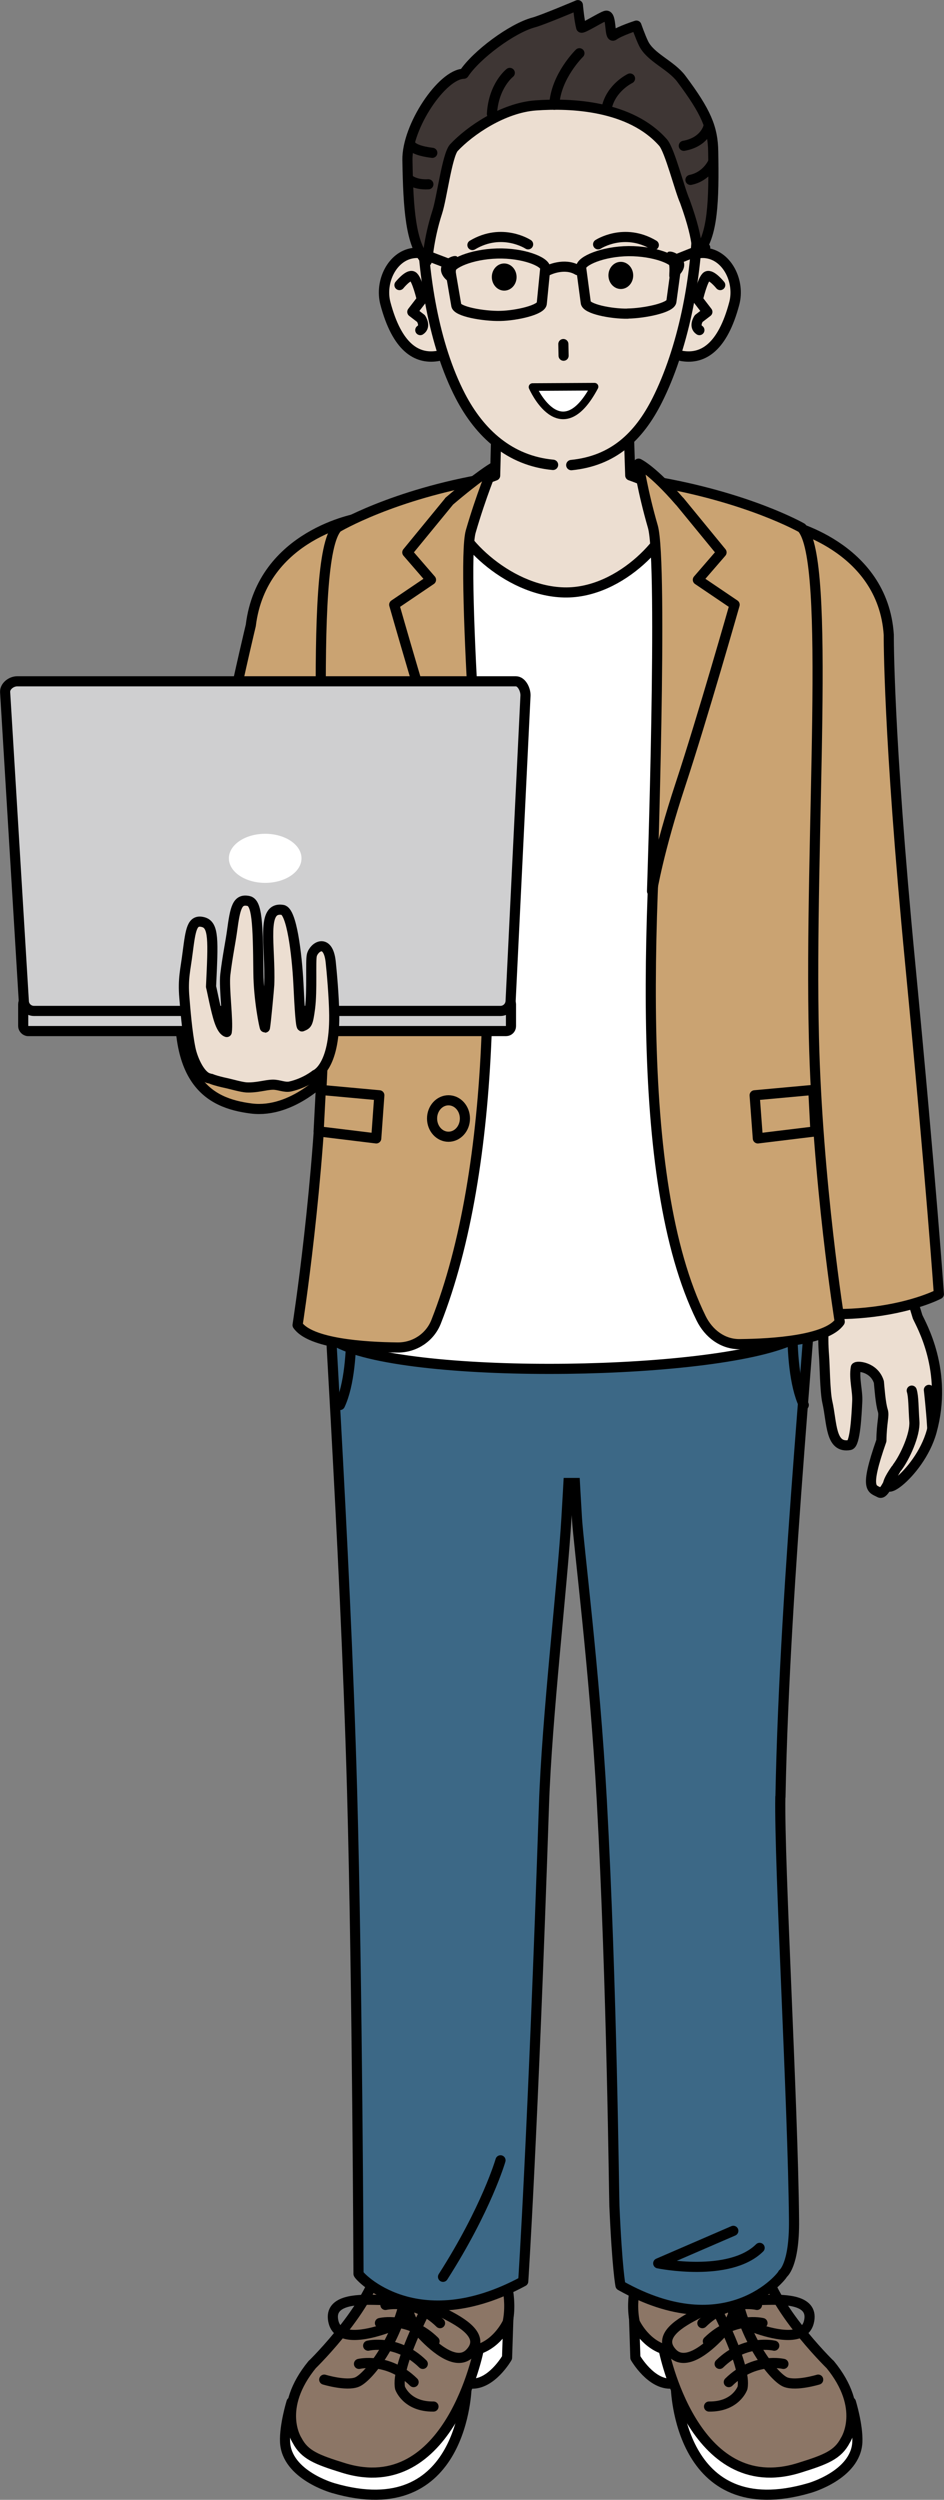 <?xml version="1.0" encoding="UTF-8"?><svg id="_イヤー_2" xmlns="http://www.w3.org/2000/svg" viewBox="0 0 79.31 209.84"><rect x="0" y="0" width="79.31" height="209.84" fill="#808080" stroke="none"/><defs><style>.cls-1{stroke-width:.64px;}.cls-1,.cls-2,.cls-3{fill:#fff;}.cls-1,.cls-4,.cls-5,.cls-6,.cls-7,.cls-3,.cls-8,.cls-9,.cls-10,.cls-11,.cls-12{stroke:#000;stroke-linecap:round;stroke-linejoin:round;}.cls-13,.cls-7,.cls-10{fill:#ecded1;}.cls-14,.cls-4{fill:#3c6886;}.cls-4,.cls-5,.cls-6,.cls-7,.cls-3,.cls-8,.cls-9,.cls-12{stroke-width:.85px;}.cls-5{fill:#3e3634;}.cls-6{fill:#8c7666;}.cls-8{fill:#caa372;}.cls-9{fill:#cfcfd0;}.cls-10,.cls-11{stroke-width:.87px;}.cls-11,.cls-12{fill:none;}</style></defs><g id="_イヤー_1-2"><g><g><g><path class="cls-3" d="M24.49,201.64s1.47,5.81,11.76,1.4l2.95-2.69s-.2,11.72-11.22,8.5c0,0-3.9-1.09-4.03-3.86-.06-1.4,.54-3.35,.54-3.35Z"/><path class="cls-3" d="M42.74,193.64l-.14,4.27s-1.33,2.33-3.09,2.17l-.21-3.6s2.87-.87,3.44-2.84Z"/><path class="cls-6" d="M26.25,198.47s5.46-5.33,5.67-9.06c0,0,2.18-2,4.27-1.95,3.83,.1,5.65,2.11,5.67,2.1,.54,1.23,1.22,3.32,.79,5.38,0,0-.77,1.7-2.42,2.25,0,0-2.46,12.74-11.38,9.97-2.26-.7-3.26-1.1-3.89-2.31,0,0-1.78-2.66,1.29-6.39Z"/><path class="cls-12" d="M30.93,196.9s2.43-.59,4.59,1.53"/><path class="cls-12" d="M30.16,198.43s2.43-.59,4.59,1.53"/><path class="cls-12" d="M31.92,195s2.43-.59,4.59,1.53"/><path class="cls-12" d="M36.97,195.01c-2.15-2.12-4.59-1.53-4.59-1.53"/><path class="cls-12" d="M36.42,202.01c-2.26,.03-2.81-1.56-2.81-1.56-.38-1.84,2.32-6.89,2.32-6.89,0,0,2.26-1.35,4.1-1.08"/><path class="cls-12" d="M27.24,199.75s1.84,.56,2.74,.21,3.16-3.15,4-6.75l-1.85-2.22"/><path class="cls-12" d="M34.46,193.59c.14,.61-.8,1.46-2.23,1.93s-3.78,1-4.2-.57c-.5-1.89,1.91-1.93,3.41-1.9,1.67,.03,2.92,.1,3.02,.54Z"/><path class="cls-12" d="M34.46,193.29c-.41,.48,.03,1.66,1.07,2.75s2.88,2.65,3.98,1.46c1.33-1.43-.79-2.59-2.13-3.28-1.49-.76-2.63-1.27-2.92-.93Z"/></g><g><path class="cls-3" d="M71.49,201.64s-1.47,5.81-11.76,1.4l-2.95-2.69s.2,11.72,11.22,8.5c0,0,3.9-1.09,4.03-3.86,.06-1.4-.54-3.35-.54-3.35Z"/><path class="cls-3" d="M53.24,193.64l.14,4.27s1.33,2.33,3.09,2.17l.21-3.6s-2.87-.87-3.44-2.84Z"/><path class="cls-6" d="M69.73,198.47s-5.46-5.33-5.67-9.06c0,0-2.18-2-4.27-1.95-3.83,.1-5.65,2.11-5.67,2.1-.54,1.23-1.22,3.32-.79,5.38,0,0,.77,1.7,2.42,2.25,0,0,2.46,12.74,11.38,9.97,2.26-.7,3.26-1.1,3.89-2.31,0,0,1.78-2.66-1.29-6.39Z"/><path class="cls-12" d="M65.05,196.9s-2.43-.59-4.59,1.53"/><path class="cls-12" d="M65.82,198.43s-2.43-.59-4.59,1.53"/><path class="cls-12" d="M64.06,195s-2.43-.59-4.59,1.53"/><path class="cls-12" d="M59.01,195.01c2.15-2.12,4.59-1.53,4.59-1.53"/><path class="cls-12" d="M59.57,202.01c2.26,.03,2.81-1.56,2.81-1.56,.38-1.84-2.32-6.89-2.32-6.89,0,0-2.26-1.35-4.1-1.08"/><path class="cls-12" d="M68.74,199.75s-1.84,.56-2.74,.21-3.16-3.15-4-6.75l1.85-2.22"/><path class="cls-12" d="M61.52,193.59c-.14,.61,.8,1.46,2.23,1.93,1.43,.47,3.78,1,4.2-.57,.5-1.89-1.91-1.93-3.41-1.9-1.67,.03-2.92,.1-3.02,.54Z"/><path class="cls-12" d="M61.52,193.29c.41,.48-.03,1.66-1.07,2.75s-2.88,2.65-3.98,1.46c-1.33-1.43,.79-2.59,2.13-3.28,1.49-.76,2.63-1.27,2.92-.93Z"/></g><path class="cls-4" d="M27.16,99.26c.15,5.93,1.83,29.94,2.42,51.04,.45,16.32,.54,40.57,.54,40.57,0,.17,4.87,5.47,13.84,.63,0,0,.81-12.26,1.74-39.95,.25-7.51,1.55-18.43,1.89-24.13,.71-11.91,1.04-22.06,1.1-28.16H27.16Z"/><path class="cls-12" d="M42.05,181.34s-1.17,4.06-4.83,9.78"/><path class="cls-4" d="M65.57,150.85c.36-18.73,2.77-41.16,3.2-51.59h-21.4c.06,6.1,.39,16.25,1.1,28.16,.14,2.34,1.49,12.76,2.09,23.71,.86,15.74,1.02,33.16,1.06,34.06,.23,5.3,.51,6.66,.51,6.66,8.97,5.05,13.64-.82,13.64-.99,0,0,.98-.66,.94-4.48-.09-9.82-1.25-30-1.15-35.54Z"/><path class="cls-12" d="M61.61,187.26l-6.31,2.73s5.97,1.22,8.52-1.3"/><rect class="cls-14" x="31.6" y="106.7" width="32.54" height="17.36"/><path class="cls-12" d="M66.79,106.9s-.84,7.67,.74,11.04"/><path class="cls-12" d="M29.3,106.9s.84,7.67-.74,11.04"/></g><g><g><path class="cls-7" d="M72.95,105.92c1.11-.04,1.78-.49,2.51,.23,.5,.49,1.03,2.44,1.63,4.38,.28,.64,2.59,4.54,1.18,9.63-1.03,3.72-5.28,6.43-3.01,3.18-.5,.81-.98,2.17-1.36,1.95-.61-.35-1.33-.14,.15-4.36,.02-1.56,.26-2.08,.12-2.52-.19-.6-.28-1.87-.33-2.4-.41-1.32-1.92-1.38-1.94-1.21-.16,.97,.17,1.95,.12,2.86-.05,1.05-.17,3.56-.63,3.64-1.64,.29-1.48-1.84-1.88-3.6-.2-.85-.22-3.22-.28-3.9-.28-3.57,.48-6.09,1.7-6.99,.58-.42,1.36-.87,2.02-.89Z"/><path class="cls-12" d="M75.39,123.16c.63-.84,1.51-2.73,1.43-3.84-.08-1.11-.06-2.09-.22-2.59"/><path class="cls-12" d="M78.04,116.67s.19,1.64,.28,3.16"/></g><path class="cls-8" d="M66.05,44.01s8.13,1.76,8.62,9.28c0,0-.06,8.25,1.8,27.58,1.77,18.44,2.41,27.76,2.41,27.76,0,0-1.96,1.04-5.48,1.48-3.52,.44-5.84,0-5.84,0l-1.35-33.16-.08-11.17-.08-21.78Z"/></g><path class="cls-8" d="M30.14,43.5s-8.13,1.32-9.07,9c0,0-3.13,12.92-5.52,27.83-1.69,10.48,2.04,12.27,5.56,12.72,3.52,.44,6.46-2.85,6.46-2.85l1.38-13.18,.78-11.55,.42-21.96Z"/><g><path class="cls-3" d="M65.7,45.85s-11.14-4.56-11.94-4.79c-1.43-.41-11.18-.15-12.61,.14-.81,.16-11.66,4.65-11.66,4.65l-1.12,66.84c6.12,3.21,32.41,2.81,38.53-.4l-1.2-66.44Z"/><path class="cls-7" d="M56.49,42.85c0-1.32-1.4-2.19-3.54-2.94l-.32-9.71h-10.78l-.25,9.72c-2.13,.76-3.52,1.62-3.52,2.94,0,2.04,4.39,6.75,9.3,6.87s9.12-4.89,9.12-6.87Z"/><path class="cls-8" d="M41.02,40.15s-4.18,2-1.7,19.03c2.65,18.21,2.38,38.94-2.68,51.77-.52,1.32-1.81,2.18-3.25,2.16-2.81-.03-7.31-.33-8.39-1.88,0,0,1.88-12,2.17-24.15,.4-16.85-1.35-40.15,1.17-42.8,0,0,4.63-2.78,12.68-4.13Z"/><path class="cls-8" d="M54.8,40.38s1.67,9.92,1.26,15.02c-1.63,20.64-2.93,43.53,2.85,55.27,.63,1.27,1.81,2.18,3.25,2.16,2.81-.03,7.31-.33,8.39-1.88,0,0-1.88-11.72-2.17-23.86-.4-16.85,1.49-40.13-1.02-42.78,0,0-4.5-2.58-12.55-3.93Z"/><path class="cls-8" d="M37.74,42.08l-3.52,4.29,1.99,2.3-3.09,2.09s2.71,9.52,4.55,15.09c1.84,5.57,3.12,8.95,3.12,8.95,0,0-2.11-27.18-1.24-30.19,.87-3,1.85-5.34,1.85-5.34,0,0-1.16,.67-3.67,2.81Z"/><path class="cls-8" d="M57.1,42.08l3.52,4.29-1.99,2.3,3.09,2.09s-2.71,9.52-4.55,15.09c-1.84,5.57-2.39,8.96-2.39,8.96,0,0,.94-27.6,.07-30.6-.87-3-1.2-5.29-1.2-5.29,0,0,1.16,.53,3.44,3.16Z"/><polygon class="cls-8" points="31.61 95.56 26.77 94.97 26.95 91.49 31.87 91.94 31.61 95.56"/><polygon class="cls-8" points="63.67 95.56 68.51 94.97 68.33 91.49 63.4 91.94 63.67 95.56"/><ellipse class="cls-8" cx="39.06" cy="78.9" rx="1.38" ry="1.53"/><ellipse class="cls-8" cx="37.68" cy="93.89" rx="1.38" ry="1.53"/></g><g><g><g><path class="cls-10" d="M37.46,24.48c.28,1.87,.98,5.15-.74,5.41-1.72,.26-3.36-.73-4.34-4.42-.48-1.83,.57-3.96,2.3-4.22,1.72-.26,2.51,1.36,2.79,3.23Z"/><path class="cls-12" d="M33.56,23.93s.75-.93,1.11-.74,.77,1.95,.77,1.95l-.8,1.04,.73,.56s.44,.65-.06,.97"/></g><g><path class="cls-10" d="M56.61,24.48c-.28,1.87-.98,5.15,.74,5.41,1.72,.26,3.36-.73,4.34-4.42,.48-1.83-.57-3.96-2.3-4.22-1.72-.26-2.51,1.36-2.79,3.23Z"/><path class="cls-12" d="M60.51,23.93s-.75-.93-1.11-.74-.77,1.95-.77,1.95l.8,1.04-.73,.56s-.44,.65,.06,.97"/></g><path class="cls-13" d="M58.61,17.76c0,5.66-1.29,11.67-3.39,15.84-1.7,3.38-3.8,5.35-7.92,5.42-4.35,.07-6.82-2.31-8.61-5.77-2.25-4.33-3.15-10.19-3.23-15.1-.15-8.83,4.75-15.14,11.15-15.25,6.39-.11,12,6.03,12.01,14.85Z"/><path class="cls-11" d="M46.46,39.02c-3.63-.34-6.15-2.64-7.78-5.77-2.25-4.33-3.15-10.19-3.23-15.1-.15-8.83,4.75-15.14,11.15-15.25,6.39-.11,12,6.03,12.01,14.85,0,5.66-1.29,11.67-3.39,15.84-1.56,3.1-3.73,5.1-7.22,5.45"/><ellipse cx="52.16" cy="23.12" rx="1.04" ry="1.14" transform="translate(-.32 .73) rotate(-.8)"/><ellipse cx="42.36" cy="23.26" rx="1.04" ry="1.14" transform="translate(-.32 .59) rotate(-.8)"/><path class="cls-12" d="M44.37,20.51s-2.18-1.43-4.68,.06"/><path class="cls-12" d="M50.25,20.51s2.18-1.43,4.68,.06"/><g><path class="cls-12" d="M42.03,26.52c1.4-.03,3.5-.52,3.49-1.07l.29-2.94c-.01-.55-1.87-1.29-4.04-1.23-2.17,.06-3.95,.85-3.94,1.4l.5,2.92c.01,.55,2.3,.95,3.7,.92Z"/><path class="cls-12" d="M52.73,26.33c-1.4,.02-3.51-.4-3.52-.95l-.39-2.93c0-.55,1.82-1.35,4-1.37,2.17-.01,3.98,.72,3.99,1.26l-.4,2.94c0,.55-2.27,1.02-3.67,1.04Z"/><line class="cls-12" x1="59.25" y1="20.8" x2="57.05" y2="21.68"/><line class="cls-12" x1="35.31" y1="21.24" x2="37.52" y2="22.08"/><path class="cls-12" d="M46.06,22.69s1.36-.68,2.48-.01"/><path d="M38.3,22.69c-.04,.64,.19,1.13-.19,1.11s-1.11-.6-1.06-1.24c.04-.64,.82-1.09,1.21-1.07,.39,.02,.09,.56,.05,1.2Z"/><path d="M56.23,22.32c.07,.63-.15,1.14,.24,1.1,.39-.04,1.08-.65,1.01-1.28-.07-.63-.87-1.06-1.25-1.02-.39,.04-.07,.57,0,1.2Z"/></g><line class="cls-12" x1="47.33" y1="28.88" x2="47.35" y2="29.86"/><path class="cls-1" d="M44.74,32.49s2.34,5.37,5.21-.03l-5.21,.03Z"/></g><g><path class="cls-5" d="M34.23,13.44c-.05-2.82,2.91-7.22,4.74-7.25,1.04-1.58,4.04-3.82,5.88-4.31,.69-.18,3.7-1.45,3.7-1.45,0,0,.11,1.25,.28,1.88,.05,.17,1.73-.92,2.08-.99,.51-.11,.26,1.93,.65,1.65,.53-.38,1.91-.82,1.91-.82,0,0,.32,.92,.59,1.48,.58,1.21,2.3,1.81,3.18,2.98,2.09,2.79,2.65,4.13,2.68,6.11,.07,4.11-.01,7.08-1.31,8.55-.15,.17,.29-.63-1.07-4.37-.44-.97-1.26-4.27-1.83-4.93-2.74-3.11-7.72-3.34-10.71-3.12-2.73,.2-5.54,2.12-6.88,3.56-.56,.67-1,4.21-1.38,5.38-.79,2.43-.81,4.25-.9,4.15-1.35-1.42-1.54-4.39-1.61-8.5Z"/><path class="cls-12" d="M42.83,6.12s-1.37,1.06-1.5,3.44"/><path class="cls-12" d="M48.68,4.47s-1.98,1.93-2.11,4.32"/><path class="cls-12" d="M52.93,6.59s-1.57,.75-1.95,2.43"/><path class="cls-12" d="M59.9,13.63s-.51,1.19-1.89,1.47"/><path class="cls-12" d="M34.28,15s.51,.54,1.71,.47"/><path class="cls-12" d="M59.5,10.69s-.31,1.24-2.05,1.55"/><path class="cls-12" d="M34.45,11.95s-.18,.63,1.87,.88"/></g></g><g><rect class="cls-9" x="1.95" y="83.88" width="40.98" height="2.67" rx=".41" ry=".41"/><path class="cls-9" d="M42.03,84.86H2.86c-.47,0-.85-.37-.86-.83L.43,58.09c-.02-.49,.52-.9,1.01-.9H43.34c.49,0,.82,.7,.81,1.19l-1.25,25.65c-.02,.47-.4,.83-.86,.83Z"/><ellipse class="cls-2" cx="22.28" cy="72.05" rx="3.05" ry="2.06"/></g><path class="cls-7" d="M17.67,90.53c-.77-.03-1.47-1.53-1.67-2.52-.29-1.41-.44-3.43-.51-4.26-.14-1.62,.1-2.36,.28-3.83,.25-1.91,.36-2.75,1.28-2.52,.94,.23,.86,1.55,.68,5.42,.09,.33,.4,2.02,.69,2.87,.3,.88,.59,.92,.63,.94,.14-.96-.25-3.7-.12-4.83,.17-1.44,.45-2.79,.56-3.61,.27-2.01,.44-2.76,1.39-2.56,.71,.15,.79,1.77,.83,6.02,.02,2.29,.51,4.61,.55,4.61,.07-.34,.34-3.23,.36-3.6,.12-3.34-.72-6.59,1.13-6.28,.75,.12,1.19,3.66,1.32,6.17,.11,2.29,.2,3.56,.3,3.61,.43-.18,.5-.18,.68-1.54,.19-1.49,.03-3.96,.15-4.44,.18-.71,1.35-1.46,1.58,.53,.08,.73,.29,3.03,.3,4.51,.04,4.41-1.58,5-1.58,5,0,0-.84,.69-2.11,.98-.48,.11-.97-.16-1.47-.15-.62,.01-1.33,.27-2.22,.23-.39-.02-1.35-.29-1.58-.34-1.18-.25-1.44-.41-1.45-.41Z"/></g></g></svg>